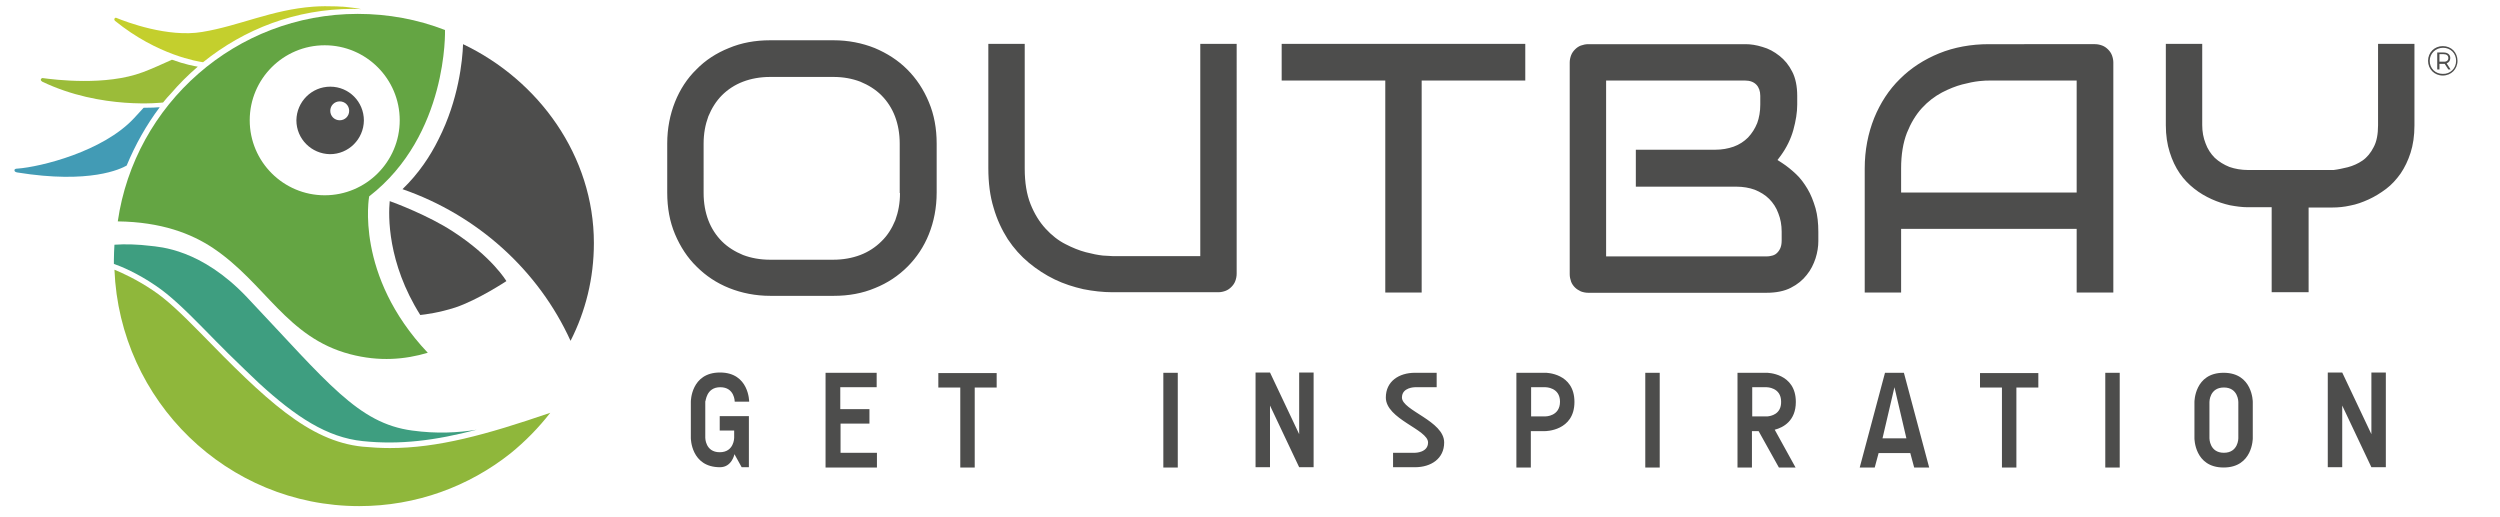 <svg version="1.1" id="Ebene_1" xmlns="http://www.w3.org/2000/svg" xmlns:xlink="http://www.w3.org/1999/xlink" x="0px" y="0px" viewBox="0 0 900 186" style="enable-background:new 0 0 900 186" xml:space="preserve">
    <g transform="translate(-10 -20)">
        <path fill="#4D4D4C" d="M514.7,163.1c0-3.7,4.7-3.7,4.7-3.7h7.8v-5.2h-7.8c-5.8,0-10.5,3.1-10.5,8.9c0,7.8,15.2,11.5,15.2,16.2             c0,3.7-4.7,3.7-4.7,3.7h-7.9v5.2h7.9c5.8,0,10.5-3.1,10.5-8.9C529.9,171.5,514.7,167.8,514.7,163.1z M521.8,125.3V49h37.3V35.8             h-87.7V49h37.3v76.3H521.8z M477.7,176.3l-10.5-22.2H462v34.1h5.2v-22.2l10.5,22.2h5.2v-34.1h-5.2V176.3z M336.6,45             c-3.3-3.3-7.2-5.8-11.7-7.7c-4.5-1.8-9.5-2.8-14.8-2.8h-22.9c-5.3,0-10.3,0.9-14.8,2.8c-4.5,1.8-8.5,4.4-11.7,7.7             c-3.3,3.2-5.9,7.2-7.7,11.7s-2.8,9.6-2.8,14.9v17.8c0,5.4,0.9,10.4,2.8,14.9c1.9,4.5,4.5,8.5,7.8,11.7c3.3,3.3,7.2,5.9,11.7,7.7             c4.5,1.8,9.5,2.8,14.8,2.8h22.9c5.3,0,10.3-0.9,14.8-2.8c4.5-1.8,8.4-4.4,11.7-7.7c3.3-3.3,5.9-7.2,7.7-11.7             c1.8-4.5,2.8-9.5,2.8-15V71.7c0-5.4-0.9-10.4-2.8-14.9C342.5,52.2,339.9,48.3,336.6,45z M334,89.5c0,3.6-0.6,6.8-1.7,9.8             c-1.2,2.9-2.8,5.5-5,7.6c-2.1,2.1-4.7,3.8-7.6,4.9c-2.9,1.1-6.2,1.7-9.7,1.7h-22.8c-3.5,0-6.8-0.6-9.7-1.7             c-2.9-1.2-5.5-2.8-7.6-4.9c-2.1-2.1-3.8-4.7-4.9-7.6c-1.1-2.9-1.7-6.2-1.7-9.8V71.7c0-3.6,0.6-6.8,1.7-9.8c1.2-2.9,2.8-5.5,4.9-7.6             c2.1-2.1,4.7-3.8,7.6-4.9c2.9-1.1,6.2-1.7,9.7-1.7h22.9c3.5,0,6.7,0.6,9.6,1.7c2.9,1.2,5.5,2.8,7.6,4.9c2.1,2.1,3.8,4.7,4.9,7.6             c1.1,2.9,1.7,6.2,1.7,9.8V89.5z M269.3,159.4c5.2,0,5.2,5.2,5.2,5.2h5.2c0,0,0-10.5-10.5-10.5c-10.5,0-10.5,10.5-10.5,10.5v13.1             c0,0,0,10.5,10.5,10.5c4.3,0,5.2-4.7,5.2-4.7l2.6,4.7h2.6v-18.4h-10.5v5.2h5.2v2.6c0,0,0,5.2-5.2,5.2c-5.2,0-5.2-5.2-5.2-5.2v-13.1             C264.1,164.7,264.1,159.4,269.3,159.4z M442.1,112.2h-31.6c-0.5,0-1.7-0.1-3.5-0.2c-1.8-0.2-3.8-0.6-6.1-1.2             c-2.3-0.6-4.8-1.6-7.3-2.9c-2.6-1.3-5-3.2-7.2-5.6c-2.2-2.4-4-5.3-5.4-8.8c-1.4-3.5-2.1-7.8-2.1-12.8V35.8h-13.1v44.7             c0,5.3,0.6,10.1,1.9,14.3c1.2,4.2,3,8,5.1,11.3c2.2,3.3,4.7,6.1,7.6,8.5c2.9,2.4,6,4.4,9.3,6c3.3,1.6,6.8,2.7,10.3,3.5             c3.5,0.7,7.1,1.1,10.5,1.1h38.1c0.9,0,1.8-0.2,2.6-0.5c0.8-0.3,1.5-0.8,2.1-1.4c0.6-0.6,1.1-1.3,1.4-2.1c0.3-0.8,0.5-1.7,0.5-2.7             V35.8h-13.1V112.2z M307.3,188.3h18.4V183h-13.1v-10.5H323v-5.2h-10.5v-7.9h13.1v-5.2h-18.4V188.3z M347.9,159.5h7.8v28.8h5.2             v-28.8h7.9v-5.2h-21V159.5z M428.8,188.3h5.2v-34.1h-5.2V188.3z M660.7,88c-1.2-2-2.5-3.8-4.1-5.3c-1.6-1.5-3.3-2.9-5-4l-1.7-1.1             l1.2-1.6c2.1-2.9,3.6-6,4.5-9.2c0.9-3.3,1.4-6.3,1.4-9.1v-3.2c0-3.4-0.6-6.4-1.8-8.7c-1.2-2.4-2.8-4.3-4.6-5.7             c-1.9-1.5-3.9-2.6-6.1-3.2c-2.2-0.7-4.3-1-6.1-1h-56.6c-1,0-1.8,0.2-2.7,0.5c-0.8,0.3-1.5,0.8-2.1,1.4c-0.6,0.6-1.1,1.3-1.4,2.1             c-0.3,0.8-0.5,1.7-0.5,2.6v76.2c0,1,0.2,1.8,0.5,2.7c0.3,0.8,0.8,1.5,1.4,2.1c0.6,0.6,1.3,1,2.1,1.4c0.8,0.3,1.7,0.5,2.7,0.5H646             c3.4,0,6.4-0.6,8.7-1.8c2.4-1.2,4.3-2.8,5.7-4.6c1.5-1.8,2.5-3.9,3.2-6c0.7-2.2,1-4.3,1-6.2v-3.3c0-3.1-0.3-6-1-8.5             C662.8,92.3,661.9,90,660.7,88z M651.4,106.6c0,1.2-0.2,2.2-0.6,3c-0.4,0.8-1,1.5-1.6,1.9c-0.6,0.4-1.3,0.6-2,0.7             c-0.5,0.1-0.9,0.1-1.3,0.1h-57.7V49h50.1c3.4,0,5.4,2.1,5.4,5.5v3.2c0,2.4-0.4,4.7-1.1,6.6c-0.8,2-1.9,3.7-3.3,5.2             c-1.4,1.4-3.2,2.6-5.2,3.3c-2,0.7-4.2,1.1-6.6,1.1h-28.6v13.3h36.2c2.4,0,4.7,0.4,6.6,1.1c2,0.8,3.8,1.9,5.2,3.3             c1.4,1.4,2.6,3.2,3.3,5.2c0.8,2,1.2,4.2,1.2,6.6V106.6z M566.4,154.2h-10.5v34.1h5.2v-13.1h5.2c0,0,10.5,0,10.5-10.5             C576.8,154.2,566.4,154.2,566.4,154.2z M566.4,169.9h-5.2v-10.5h5.2c0,0,5.2,0,5.2,5.2C571.6,169.9,566.4,169.9,566.4,169.9z              M770.8,125.3V42.5c0-0.9-0.2-1.8-0.5-2.6c-0.3-0.8-0.8-1.5-1.4-2.1c-0.6-0.6-1.3-1.1-2.1-1.4c-0.8-0.3-1.7-0.5-2.6-0.5H726             c-6.4,0-12.5,1.1-17.9,3.3c-5.4,2.2-10.2,5.3-14.1,9.2c-4,3.9-7.1,8.7-9.3,14.1c-2.2,5.5-3.4,11.6-3.4,18.1v44.7h13.1v-22.9h63.2             v22.9H770.8z M694.4,89.3v-8.7c0-4.9,0.7-9.2,2.1-12.8c1.4-3.5,3.2-6.5,5.4-8.9c2.2-2.4,4.6-4.2,7.2-5.6c2.5-1.3,5-2.3,7.3-2.9             c2.3-0.6,4.3-1,6.1-1.2c1.8-0.2,2.9-0.2,3.5-0.2h31.6v40.3H694.4z M767.9,188.3h5.2v-34.1h-5.2V188.3z M866.1,35.8v29.3             c0,3.2-0.5,5.9-1.6,7.9c-1,2-2.4,3.7-4,4.8c-1.6,1.1-3.4,1.9-5.3,2.4c-1.7,0.4-3.4,0.8-5.1,1l-0.3,0h-30.5c-2.4,0-4.7-0.4-6.7-1.1             c-2-0.8-3.8-1.9-5.3-3.3c-1.4-1.4-2.6-3.2-3.3-5.2c-0.8-2-1.2-4.2-1.2-6.6V35.8h-13.1v29.3c0,3.6,0.5,6.9,1.4,9.7             c0.9,2.9,2.1,5.4,3.6,7.6c1.5,2.2,3.3,4,5.2,5.5c2,1.6,4.1,2.8,6.3,3.8c2.2,1,4.4,1.7,6.6,2.2c2.2,0.4,4.3,0.7,6.3,0.7h8.7v30.6             h13.3V94.7h8.7c1.9,0,4.1-0.2,6.3-0.7c2.2-0.4,4.4-1.2,6.6-2.2c2.2-1,4.3-2.3,6.3-3.8c2-1.5,3.7-3.4,5.2-5.5             c1.5-2.2,2.7-4.7,3.6-7.5c0.9-2.8,1.4-6.1,1.4-9.8V35.8H866.1z M863.7,176.3l-10.5-22.2H848v34.1h5.2v-22.2l10.5,22.2h5.2v-34.1             h-5.2V176.3z M810.5,154.2c-10.5,0-10.5,10.5-10.5,10.5v13.1c0,0,0,10.5,10.5,10.5c10.5,0,10.5-10.5,10.5-10.5v-13.1             C821,164.7,821,154.2,810.5,154.2z M815.8,177.8c0,0,0,5.2-5.2,5.2c-5.2,0-5.2-5.2-5.2-5.2v-13.1c0,0,0-5.2,5.2-5.2             c5.2,0,5.2,5.2,5.2,5.2V177.8z M602.3,188.3h5.2v-34.1h-5.2V188.3z M656.5,164.7c0-10.5-10.5-10.5-10.5-10.5h-10.5v34.1h5.2v-13.1             h2.4l7.3,13.1h6l-7.5-13.6C652,173.9,656.5,171.5,656.5,164.7z M646.3,169.9l-5.5,0v-10.5h5.2c0,0,5.2,0,5.2,5.2             C651.3,169.2,647.4,169.8,646.3,169.9z M688.6,154.2l-9.1,34.1h5.4l1.4-5.2h11.4l1.4,5.2h5.4l-9.1-34.1H688.6z M687.7,177.8             l4.3-18.4l4.3,18.4H687.7z M722.9,159.5h7.8v28.8h5.2v-28.8h7.9v-5.2h-21V159.5z"/>
        <path fill="#4D4D4C" d="M128.9,51.2c-6.7,0-12.1,5.4-12.2,12.1c0,6.7,5.4,12.1,12.1,12.2c6.7,0,12.1-5.4,12.2-12.1         C141,56.6,135.6,51.2,128.9,51.2z M132.3,63.3c-1.9,0-3.4-1.5-3.4-3.4s1.5-3.4,3.4-3.4s3.4,1.5,3.4,3.4S134.2,63.3,132.3,63.3z"/>
        <path fill="#C4CF2D" d="M83.1,42.4c14.9-12,33.5-19.2,53.9-19.2c1,0,2,0,3.1,0.1c-1.9-0.4-3.7-0.6-5.6-0.8c-0.4,0-0.8-0.1-1.1-0.1         c-0.2,0-0.3,0-0.5,0c-0.6,0-1.2-0.1-1.7-0.1c-2.9-0.1-5.7-0.1-8.4,0.1c-15,1.1-26.6,6.9-40,9.1c-12.3,2.1-27.4-3.6-31-5.1         c-0.2-0.1-0.4,0.1-0.6,0.3c-0.1,0.3,0,0.6,0.2,0.8C66.8,40,81.6,42.2,83.1,42.4z"/>
        <path fill="#9BBC39" d="M68.7,56.9c0.9-1.1,1.8-2.2,2.8-3.2c3-3.5,6.2-6.7,9.7-9.7c-1.2-0.2-4.6-0.8-9.3-2.5c-3.6,1.6-7,3.2-10.5,4.5         c-13.3,5-31.7,2.7-36.1,2.1c-0.2,0-0.5,0.2-0.6,0.5c-0.1,0.3,0.2,0.6,0.5,0.8C46.5,59.6,68.7,56.9,68.7,56.9z"/>
        <path fill="#429BB5" d="M67.5,58.6c-1.2,0.1-3.1,0.2-5.8,0.2c-1.2,1.3-2.3,2.5-3.4,3.7C47.1,74.6,24.5,80.1,16.3,80.7         c-0.5,0-1.1,0.1-1.1,0.6c0,0.5,0.5,0.7,1.1,0.8c26.1,4.2,37.2-1.3,39.3-2.5C58.7,72.1,62.7,65,67.5,58.6z"/>
        <path fill="#8FB73B" d="M150.4,181.3c-3.3,0-6.6-0.2-9.9-0.5c-19.4-2-34.9-16.9-58.5-41.1c-6.9-7-11.9-11.8-17-15.2             c-5.8-3.9-11.1-6.3-13.8-7.4c1.9,47.3,40.6,85.1,88.1,85.1c20.6,0,39.5-7.1,54.5-19c5.3-4.3,10.1-9.2,14.3-14.6             C184.8,176.6,167.5,181.3,150.4,181.3z"/>
        <path fill="#3E9E80" d="M66,122.8c5.2,3.5,10.3,8.4,17.3,15.5c3.1,3.2,6.1,6.2,9,9.1c4,3.9,7.6,7.4,10.9,10.5         c13.3,12.2,24.6,19.6,37.4,20.9c13.3,1.4,26.1-0.2,41-4.1c-6.8,1.1-14.4,1.5-23.2,0.3c-19.5-2.6-30.4-17.2-59.5-48         c-16.5-17.4-31.4-18.1-34.9-18.5c-4-0.5-8.9-0.7-12.8-0.4c-0.1,1.8-0.2,3.6-0.2,5.5c0,0.5,0,1,0,1.4         C53.6,115.9,59.4,118.3,66,122.8z"/>
        <path fill="#64A543" d="M142.9,90.7c28.5-22.1,27.3-59.9,27.3-59.9c-9.8-3.8-20.4-5.8-31.4-5.8c-43.9,0-80.3,32.5-86.4,74.7         c15.7,0.2,26.5,4.4,34.3,9.6c18.9,12.7,26.5,32.2,49.3,38.2c10.6,2.8,19.9,1.9,28-0.5C137.6,119.1,142.9,90.7,142.9,90.7z          M126.9,90.3c-14.9,0-27-12.1-27-27s12.1-27,27-27s27,12.1,27,27S141.8,90.3,126.9,90.3z"/>
        <path fill="#4D4D4C" d="M173,103.3c-8.9-5.8-21-10.3-22.7-10.9c-0.5,5.2-0.9,22.1,11,41c1.8-0.2,6.7-0.8,12.6-2.7         c8.1-2.7,18.4-9.5,18.4-9.5S187.2,112.5,173,103.3z"/>
        <path fill="#4D4D4C" d="M176.7,35.9c-0.2,5.9-1.6,20-8.8,34.2c-3,6.1-7.2,12.4-13,18c27.1,9.4,49,29.3,60.5,54.6         c5.4-10.6,8.4-22.5,8.4-35.2C223.8,76.2,204,48.9,176.7,35.9z"/>
        <path fill="#4D4D4C" d="M894.7,41.9c0,3-2.3,5.3-5.3,5.3c-3,0-5.3-2.3-5.3-5.3c0-3,2.3-5.3,5.3-5.3C892.5,36.6,894.7,38.9,894.7,41.9             z M894.2,41.9c0-2.7-2-4.7-4.7-4.7c-2.7,0-4.8,2.1-4.8,4.7c0,2.7,2,4.7,4.7,4.7C892.1,46.7,894.2,44.6,894.2,41.9z M890.8,42.8             l1.4,2.2h-0.8l-1.3-2c-0.1,0-0.2,0-0.3,0h-1.6v2h-0.8v-6.1h2.3c1.5,0,2.4,0.8,2.4,2C892.1,41.8,891.6,42.5,890.8,42.8z              M891.4,40.9c0-0.9-0.6-1.4-1.7-1.4h-1.5v2.7h1.5C890.7,42.3,891.4,41.8,891.4,40.9z"/>
    </g>
<script xmlns=""/></svg>